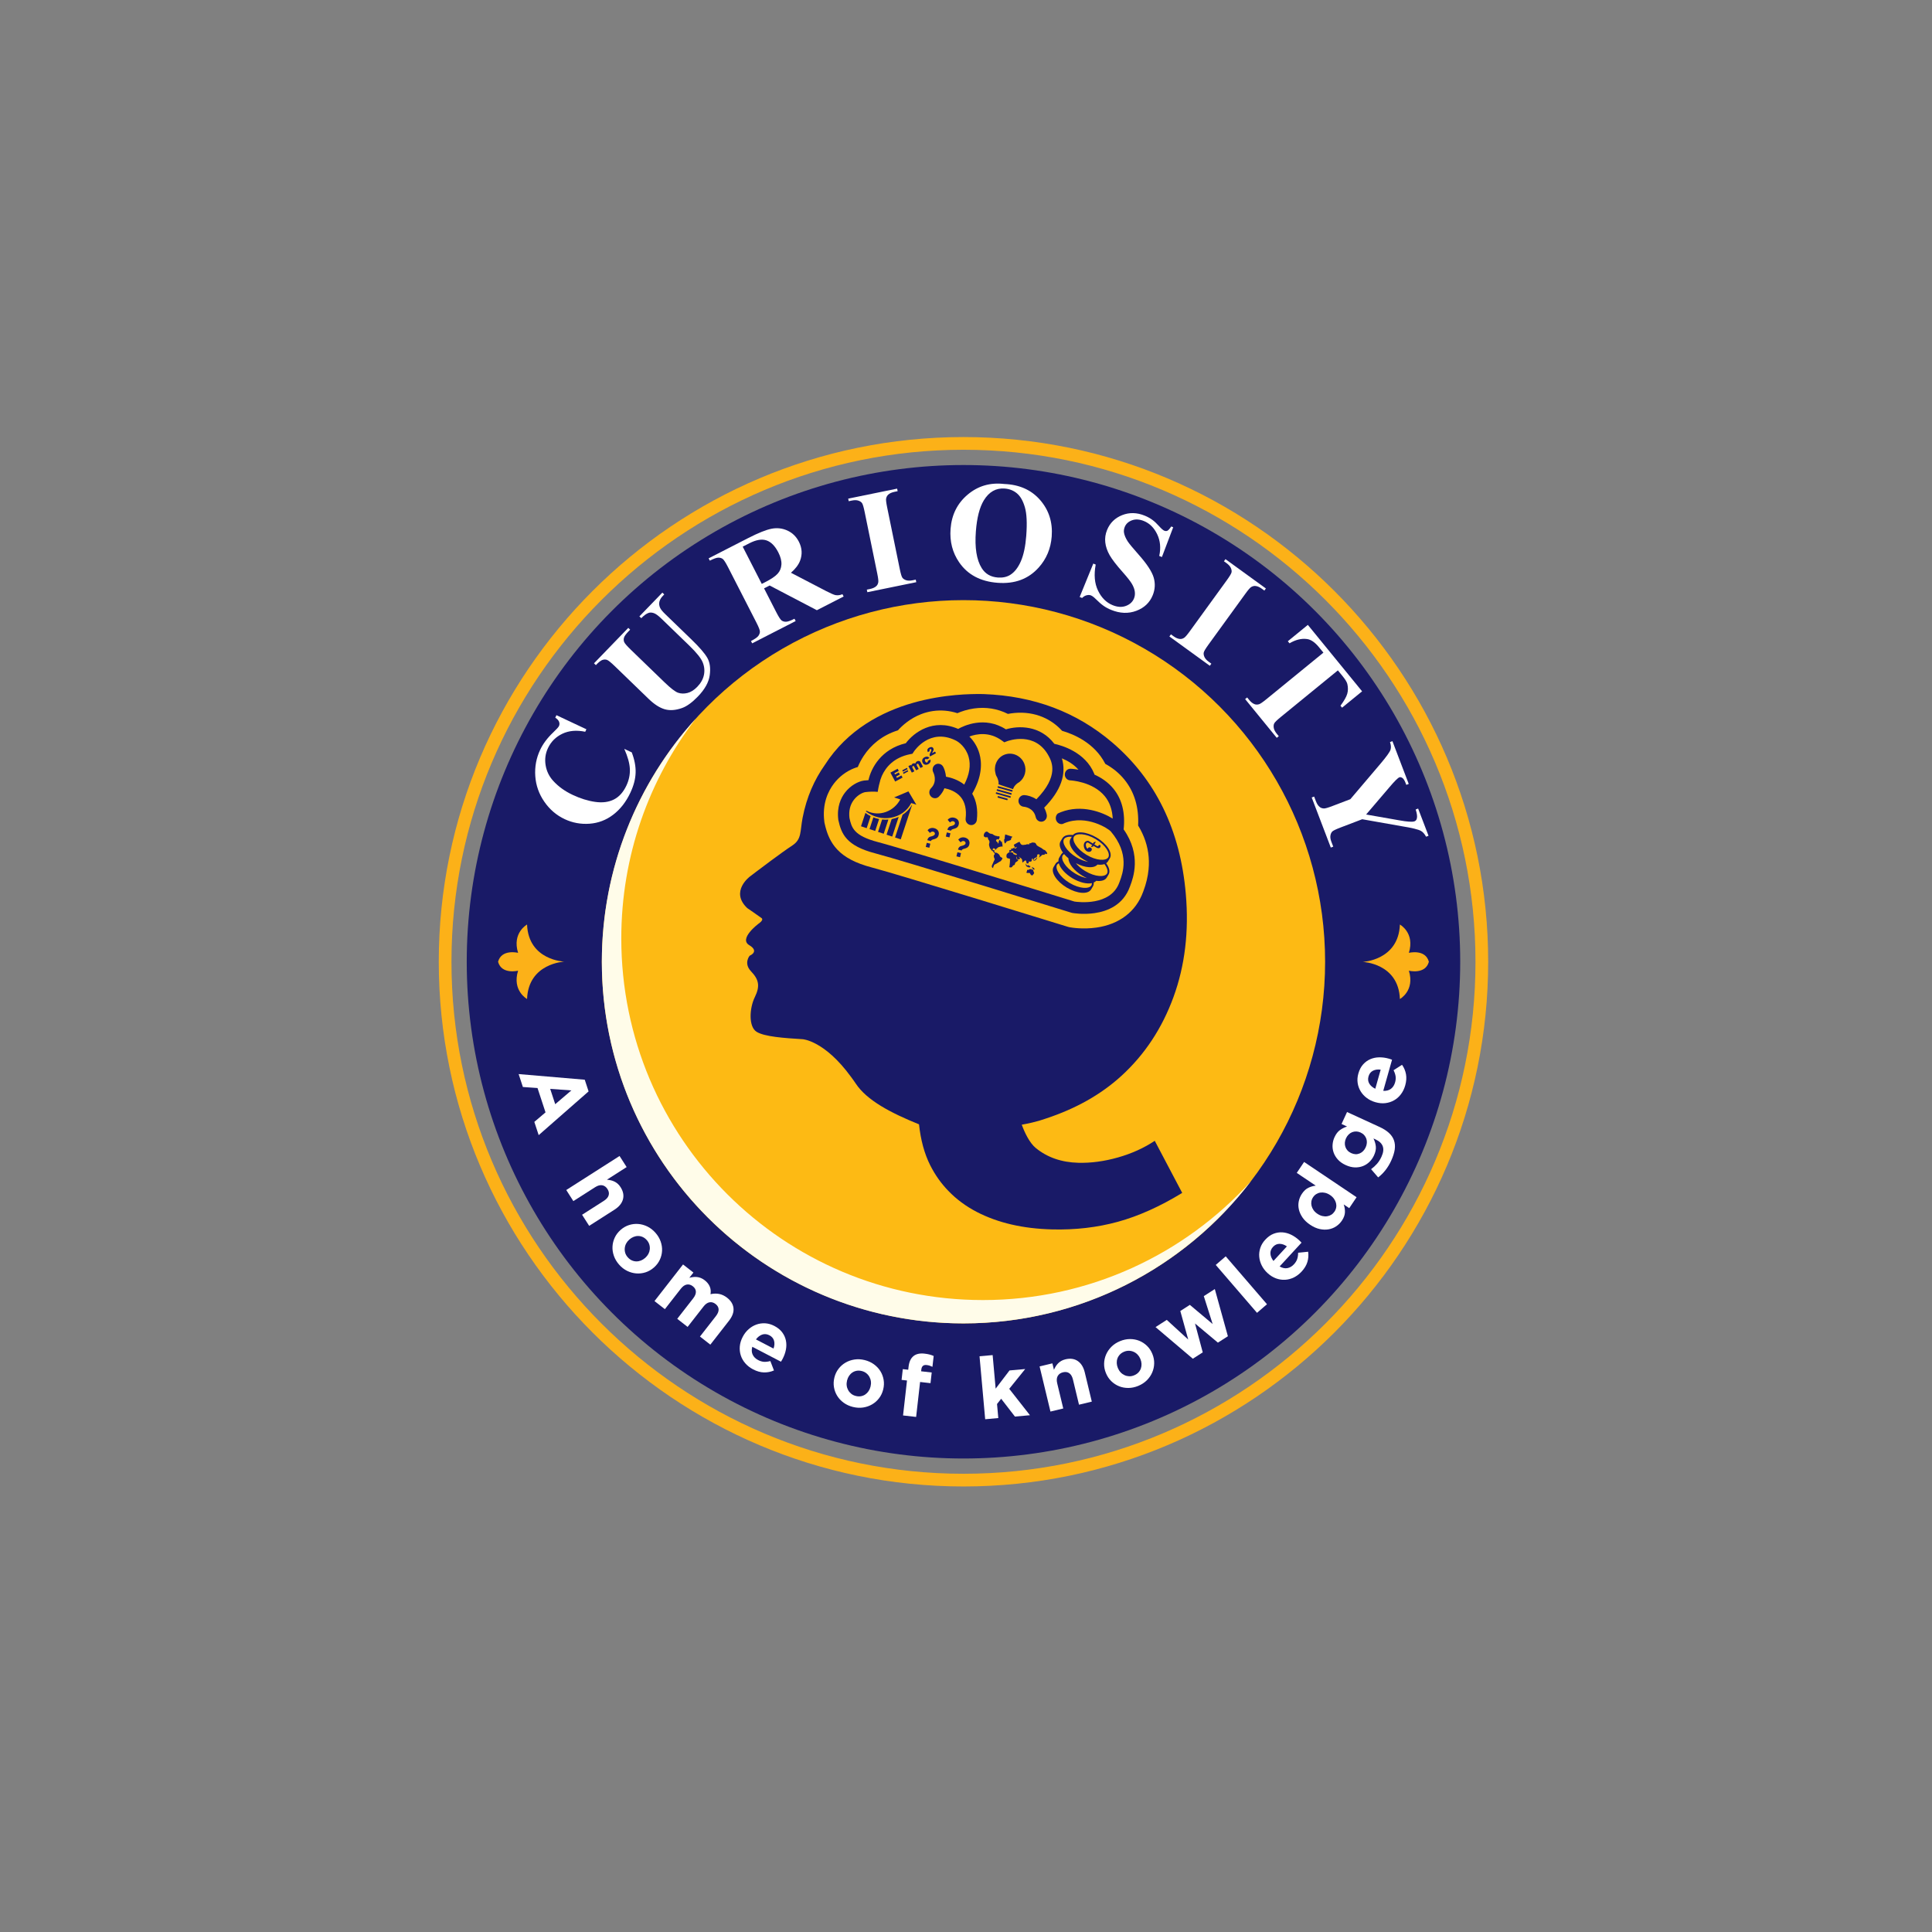 <?xml version="1.0" encoding="utf-8"?>
<!-- Generator: Adobe Illustrator 17.0.0, SVG Export Plug-In . SVG Version: 6.00 Build 0)  -->
<!DOCTYPE svg PUBLIC "-//W3C//DTD SVG 1.1//EN" "http://www.w3.org/Graphics/SVG/1.1/DTD/svg11.dtd">
<svg version="1.1" id="Layer_1" xmlns="http://www.w3.org/2000/svg" xmlns:xlink="http://www.w3.org/1999/xlink" x="0px" y="0px"
	 width="288px" height="288px" viewBox="0 0 288 288" enable-background="new 0 0 288 288" xml:space="preserve">
<rect x="0" y="0" width="288" height="288" fill="#808080" stroke="none"/>
<g>
	<path fill="#FCB118" d="M143.624,221.585c-43.129,0-78.217-35.088-78.217-78.216c0-43.129,35.088-78.217,78.217-78.217
		s78.217,35.088,78.217,78.217C221.841,186.497,186.753,221.585,143.624,221.585z M143.624,67.045
		c-42.085,0-76.324,34.239-76.324,76.323c0,42.085,34.239,76.324,76.324,76.324s76.324-34.239,76.324-76.324
		C219.948,101.284,185.709,67.045,143.624,67.045z"/>
	<circle fill="#191A67" cx="143.624" cy="143.369" r="74.048"/>
	<circle fill="#FDBA14" cx="143.624" cy="143.369" r="53.908"/>
	<path fill="#FFFCE9" d="M146.523,193.797c-29.773,0-53.908-24.135-53.908-53.908c0-12.32,4.136-23.673,11.091-32.751
		c-8.693,9.572-13.991,22.282-13.991,36.231c0,29.772,24.136,53.908,53.908,53.908c17.452,0,32.964-8.296,42.817-21.156
		C176.579,186.979,162.348,193.797,146.523,193.797z"/>
	<g>
		<path fill="#FFFFFF" d="M82.947,106.611l4.466,2.1l-0.174,0.371c-1.297-0.269-2.434-0.17-3.412,0.298
			c-0.978,0.468-1.694,1.184-2.146,2.147c-0.378,0.805-0.494,1.651-0.347,2.54c0.147,0.889,0.521,1.664,1.123,2.326
			c0.769,0.849,1.739,1.549,2.911,2.1c1.153,0.542,2.271,0.89,3.355,1.044c1.084,0.154,2.014,0.034,2.791-0.359
			c0.776-0.393,1.397-1.083,1.862-2.072c0.381-0.811,0.553-1.637,0.516-2.478c-0.038-0.841-0.315-1.84-0.831-2.995l1.112,0.523
			c0.414,1.076,0.607,2.086,0.578,3.027c-0.029,0.942-0.289,1.935-0.781,2.98c-0.646,1.375-1.496,2.466-2.549,3.274
			c-1.053,0.808-2.232,1.259-3.537,1.354c-1.305,0.094-2.54-0.133-3.706-0.681c-1.229-0.578-2.243-1.447-3.043-2.608
			c-0.8-1.161-1.247-2.431-1.342-3.809c-0.094-1.379,0.147-2.682,0.725-3.911c0.426-0.906,1.072-1.77,1.938-2.592
			c0.502-0.475,0.79-0.792,0.865-0.951c0.095-0.203,0.104-0.413,0.025-0.632c-0.079-0.219-0.269-0.426-0.572-0.622L82.947,106.611z"
			/>
		<path fill="#FFFFFF" d="M88.548,98.878l5.109-5.283l0.279,0.27l-0.255,0.264c-0.385,0.398-0.607,0.711-0.668,0.939
			c-0.06,0.229-0.048,0.445,0.037,0.649c0.085,0.204,0.42,0.588,1.003,1.152l5.012,4.846c0.916,0.886,1.589,1.403,2.02,1.551
			c0.431,0.149,0.897,0.159,1.4,0.032c0.503-0.127,0.988-0.432,1.455-0.915c0.535-0.553,0.867-1.146,0.995-1.776
			c0.128-0.631,0.067-1.255-0.183-1.872c-0.251-0.617-0.919-1.451-2.006-2.502l-4.174-4.036c-0.458-0.443-0.831-0.711-1.12-0.805
			c-0.289-0.094-0.542-0.105-0.758-0.032c-0.335,0.115-0.702,0.378-1.1,0.791l-0.279-0.27l3.423-3.54l0.279,0.27l-0.204,0.211
			c-0.277,0.287-0.451,0.582-0.52,0.885c-0.069,0.303-0.029,0.609,0.119,0.919c0.098,0.221,0.355,0.534,0.773,0.937l3.887,3.759
			c1.203,1.163,1.994,2.082,2.374,2.756s0.497,1.535,0.351,2.582c-0.146,1.047-0.732,2.101-1.759,3.163
			c-0.856,0.886-1.636,1.455-2.34,1.71c-0.959,0.348-1.822,0.414-2.588,0.199c-0.766-0.215-1.574-0.733-2.425-1.556l-5.011-4.846
			c-0.589-0.569-0.987-0.891-1.193-0.964c-0.207-0.073-0.431-0.071-0.672,0.008c-0.241,0.078-0.569,0.336-0.982,0.774L88.548,98.878
			z"/>
		<path fill="#FFFFFF" d="M113.896,87.704l1.819,3.551c0.351,0.685,0.614,1.095,0.789,1.23c0.175,0.134,0.395,0.2,0.661,0.198
			c0.266-0.003,0.689-0.152,1.268-0.449l0.177,0.346l-6.485,3.322l-0.177-0.346c0.585-0.3,0.955-0.558,1.108-0.774
			c0.153-0.216,0.227-0.433,0.221-0.65c-0.005-0.217-0.183-0.669-0.534-1.354l-4.212-8.223c-0.351-0.685-0.614-1.095-0.789-1.23
			c-0.175-0.134-0.395-0.2-0.662-0.198c-0.266,0.003-0.688,0.152-1.268,0.449l-0.177-0.346l5.887-3.015
			c1.532-0.785,2.708-1.253,3.527-1.405c0.818-0.152,1.598-0.058,2.338,0.282c0.741,0.34,1.307,0.894,1.7,1.66
			c0.479,0.935,0.538,1.879,0.178,2.834c-0.232,0.606-0.685,1.204-1.358,1.793l5.243,2.729c0.683,0.35,1.143,0.551,1.382,0.602
			c0.354,0.062,0.704,0.017,1.05-0.137l0.177,0.346l-3.99,2.044l-7.041-3.684L113.896,87.704z M110.713,81.49l2.843,5.551
			l0.533-0.273c0.866-0.443,1.473-0.855,1.822-1.234c0.349-0.379,0.54-0.839,0.574-1.379c0.034-0.54-0.12-1.144-0.461-1.81
			c-0.495-0.966-1.086-1.563-1.774-1.793c-0.688-0.23-1.533-0.087-2.536,0.426L110.713,81.49z"/>
		<path fill="#FFFFFF" d="M136.509,86.405l0.078,0.381l-7.293,1.492l-0.078-0.381l0.463-0.095c0.404-0.083,0.715-0.221,0.933-0.416
			c0.159-0.133,0.262-0.325,0.31-0.578c0.042-0.18-0.009-0.62-0.152-1.319l-1.877-9.175c-0.146-0.713-0.275-1.151-0.387-1.314
			c-0.112-0.163-0.296-0.288-0.553-0.374c-0.257-0.087-0.581-0.09-0.972-0.01l-0.463,0.095l-0.078-0.381l7.293-1.492l0.078,0.381
			l-0.463,0.095c-0.405,0.083-0.716,0.221-0.933,0.416c-0.159,0.133-0.265,0.326-0.321,0.58c-0.042,0.18,0.009,0.62,0.152,1.319
			l1.877,9.175c0.146,0.713,0.276,1.151,0.392,1.313c0.116,0.162,0.302,0.287,0.558,0.373c0.257,0.087,0.581,0.09,0.972,0.01
			L136.509,86.405z"/>
		<path fill="#FFFFFF" d="M149.695,72.147c2.268,0.088,4.055,0.888,5.362,2.398c1.306,1.51,1.879,3.319,1.719,5.427
			c-0.137,1.801-0.784,3.345-1.943,4.633c-1.534,1.709-3.574,2.466-6.122,2.272c-2.554-0.194-4.464-1.21-5.728-3.047
			c-0.999-1.452-1.427-3.116-1.284-4.994c0.161-2.108,1.011-3.81,2.553-5.107C145.793,72.431,147.607,71.904,149.695,72.147z
			 M149.769,72.826c-1.298-0.099-2.336,0.489-3.114,1.764c-0.634,1.047-1.029,2.589-1.184,4.627
			c-0.184,2.422,0.105,4.245,0.869,5.468c0.531,0.855,1.331,1.323,2.399,1.404c0.719,0.055,1.332-0.074,1.84-0.386
			c0.648-0.4,1.181-1.077,1.597-2.032c0.416-0.955,0.685-2.22,0.805-3.798c0.143-1.877,0.075-3.295-0.203-4.254
			c-0.278-0.958-0.673-1.65-1.185-2.075C151.083,73.119,150.474,72.88,149.769,72.826z"/>
		<path fill="#FFFFFF" d="M174.888,78.599l-1.684,4.438l-0.399-0.163c0.261-1.178,0.161-2.253-0.301-3.224
			c-0.463-0.971-1.121-1.63-1.977-1.979c-0.661-0.269-1.257-0.306-1.786-0.11c-0.53,0.196-0.888,0.524-1.076,0.984
			c-0.119,0.292-0.157,0.579-0.113,0.861c0.064,0.381,0.242,0.806,0.536,1.273c0.217,0.338,0.766,1.004,1.646,1.997
			c1.233,1.387,1.981,2.528,2.245,3.421c0.257,0.891,0.208,1.77-0.146,2.639c-0.449,1.102-1.265,1.875-2.448,2.319
			c-1.182,0.444-2.435,0.396-3.757-0.143c-0.415-0.169-0.79-0.371-1.125-0.606c-0.335-0.235-0.734-0.582-1.196-1.043
			c-0.258-0.257-0.488-0.426-0.689-0.508c-0.169-0.069-0.373-0.077-0.614-0.024c-0.241,0.053-0.474,0.188-0.699,0.407l-0.36-0.147
			l2.029-4.978l0.36,0.147c-0.285,1.516-0.172,2.808,0.342,3.875c0.513,1.067,1.24,1.792,2.18,2.176
			c0.726,0.296,1.385,0.334,1.977,0.114c0.592-0.22,0.996-0.592,1.21-1.117c0.127-0.311,0.167-0.646,0.121-1.005
			c-0.046-0.359-0.185-0.739-0.415-1.138c-0.23-0.4-0.687-0.985-1.371-1.755c-0.959-1.079-1.616-1.932-1.972-2.561
			c-0.356-0.629-0.57-1.257-0.643-1.884c-0.073-0.627,0.016-1.248,0.267-1.864c0.428-1.05,1.178-1.787,2.251-2.212
			c1.073-0.424,2.195-0.398,3.369,0.081c0.428,0.174,0.821,0.395,1.181,0.663c0.273,0.202,0.585,0.498,0.937,0.886
			c0.352,0.389,0.615,0.619,0.79,0.691c0.169,0.069,0.322,0.071,0.462,0.007c0.139-0.064,0.332-0.277,0.577-0.638L174.888,78.599z"
			/>
		<path fill="#FFFFFF" d="M180.574,98.934l-0.228,0.314l-6.026-4.371l0.228-0.315l0.383,0.278c0.334,0.242,0.646,0.378,0.937,0.407
			c0.205,0.028,0.417-0.026,0.636-0.161c0.161-0.091,0.451-0.425,0.87-1.003l5.499-7.581c0.427-0.589,0.663-0.98,0.708-1.173
			c0.045-0.193,0.012-0.413-0.098-0.661c-0.11-0.248-0.326-0.489-0.649-0.724l-0.382-0.277l0.228-0.315l6.025,4.371l-0.228,0.314
			l-0.382-0.277c-0.334-0.243-0.646-0.378-0.937-0.407c-0.205-0.027-0.42,0.024-0.644,0.155c-0.161,0.091-0.451,0.425-0.87,1.003
			l-5.499,7.581c-0.427,0.589-0.662,0.981-0.704,1.176s-0.008,0.416,0.102,0.664c0.11,0.248,0.326,0.489,0.649,0.724L180.574,98.934
			z"/>
		<path fill="#FFFFFF" d="M203.046,103.056l-2.985,2.437l-0.239-0.293c0.547-0.736,0.884-1.332,1.013-1.789
			c0.128-0.457,0.131-0.943,0.009-1.458c-0.071-0.286-0.316-0.686-0.737-1.201l-0.671-0.821l-8.507,6.946
			c-0.564,0.461-0.891,0.779-0.981,0.957c-0.09,0.177-0.114,0.4-0.071,0.668c0.042,0.268,0.192,0.559,0.449,0.874l0.299,0.366
			l-0.301,0.246l-4.714-5.774l0.301-0.246l0.299,0.366c0.261,0.32,0.528,0.531,0.801,0.633c0.191,0.079,0.412,0.084,0.663,0.015
			c0.179-0.047,0.545-0.296,1.098-0.747l8.507-6.946l-0.651-0.797c-0.606-0.743-1.204-1.154-1.793-1.233
			c-0.824-0.113-1.694,0.1-2.609,0.639l-0.252-0.309l2.985-2.437L203.046,103.056z"/>
		<path fill="#FFFFFF" d="M212.949,124.588l-0.363,0.138c-0.226-0.416-0.482-0.704-0.768-0.865
			c-0.399-0.222-1.345-0.453-2.838-0.693l-5.917-1.046l-3.218,1.228c-0.686,0.262-1.1,0.461-1.239,0.596
			c-0.139,0.136-0.232,0.334-0.279,0.595c-0.046,0.261-0.002,0.568,0.133,0.921l0.285,0.746l-0.363,0.138l-2.848-7.465l0.363-0.138
			l0.266,0.697c0.15,0.392,0.337,0.677,0.561,0.853c0.156,0.135,0.364,0.209,0.624,0.223c0.184,0.012,0.61-0.109,1.277-0.364
			l2.668-1.018l4.505-5.303c0.888-1.051,1.383-1.741,1.485-2.072c0.102-0.331,0.075-0.71-0.08-1.138l0.363-0.138l2.432,6.376
			l-0.363,0.138l-0.108-0.285c-0.147-0.386-0.306-0.635-0.476-0.746c-0.17-0.111-0.317-0.143-0.441-0.096
			c-0.236,0.09-0.728,0.577-1.476,1.462l-3.488,4.084l4.925,0.863c1.208,0.221,1.972,0.27,2.293,0.148
			c0.177-0.067,0.291-0.209,0.344-0.423c0.079-0.285,0.021-0.731-0.173-1.338l0.363-0.138L212.949,124.588z"/>
	</g>
	<g>
		<path fill="#FFFFFF" d="M87.168,160.952l0.572,1.742l-7.44,6.519l-0.649-1.975l1.668-1.417l-1.192-3.631l-2.183-0.153
			l-0.632-1.926L87.168,160.952z M82.766,164.599l2.41-2.055l-3.159-0.227L82.766,164.599z"/>
		<path fill="#FFFFFF" d="M92.356,172.321l1.057,1.653l-2.944,1.881c0.184,0.015,0.369,0.042,0.554,0.082
			c0.185,0.04,0.365,0.101,0.541,0.183c0.176,0.082,0.342,0.19,0.5,0.324c0.158,0.134,0.304,0.306,0.438,0.516
			c0.403,0.631,0.522,1.241,0.358,1.832c-0.165,0.59-0.584,1.101-1.258,1.532l-3.775,2.412l-1.057-1.654l3.245-2.073
			c0.391-0.25,0.63-0.525,0.717-0.826c0.088-0.301,0.03-0.612-0.174-0.931c-0.204-0.319-0.465-0.508-0.781-0.565
			c-0.317-0.058-0.671,0.038-1.062,0.288l-3.245,2.074l-1.057-1.654L92.356,172.321z"/>
		<path fill="#FFFFFF" d="M92.286,188.512c-0.353-0.401-0.61-0.833-0.773-1.298c-0.163-0.465-0.232-0.928-0.209-1.39
			c0.023-0.462,0.135-0.908,0.336-1.337c0.201-0.429,0.489-0.809,0.864-1.139l0.02-0.017c0.375-0.33,0.787-0.567,1.239-0.713
			c0.451-0.145,0.911-0.2,1.378-0.164c0.467,0.036,0.922,0.163,1.366,0.38c0.443,0.217,0.844,0.53,1.203,0.936
			c0.353,0.4,0.61,0.833,0.773,1.298c0.162,0.465,0.232,0.928,0.209,1.39c-0.023,0.462-0.135,0.908-0.336,1.337
			c-0.201,0.429-0.489,0.809-0.864,1.139l-0.02,0.017c-0.375,0.33-0.788,0.567-1.239,0.712c-0.451,0.145-0.911,0.2-1.378,0.164
			c-0.467-0.036-0.923-0.162-1.366-0.38C93.045,189.231,92.644,188.92,92.286,188.512z M93.572,187.414
			c0.188,0.213,0.391,0.369,0.611,0.468c0.219,0.1,0.445,0.15,0.676,0.153s0.46-0.041,0.685-0.13c0.225-0.09,0.434-0.22,0.629-0.39
			l0.019-0.017c0.194-0.171,0.348-0.364,0.463-0.579c0.114-0.215,0.183-0.443,0.208-0.682c0.024-0.239,0.002-0.477-0.069-0.713
			c-0.071-0.237-0.194-0.455-0.37-0.655c-0.188-0.213-0.392-0.37-0.611-0.469c-0.219-0.099-0.445-0.15-0.676-0.152
			c-0.232-0.003-0.46,0.041-0.685,0.13s-0.434,0.22-0.629,0.39l-0.019,0.017c-0.194,0.171-0.348,0.364-0.463,0.579
			c-0.114,0.215-0.183,0.443-0.208,0.682c-0.025,0.24-0.003,0.476,0.065,0.709C93.266,186.987,93.39,187.207,93.572,187.414z"/>
		<path fill="#FFFFFF" d="M101.819,188.49l1.547,1.207l-0.608,0.78c0.178-0.047,0.362-0.083,0.55-0.107
			c0.188-0.024,0.378-0.027,0.571-0.008c0.193,0.018,0.388,0.066,0.585,0.143c0.197,0.076,0.394,0.192,0.59,0.345
			c0.36,0.281,0.612,0.598,0.756,0.952c0.144,0.354,0.178,0.727,0.102,1.119c0.461-0.102,0.895-0.113,1.302-0.032
			c0.406,0.081,0.796,0.267,1.17,0.558c0.577,0.45,0.896,0.972,0.957,1.565c0.061,0.594-0.165,1.219-0.679,1.878l-2.772,3.553
			l-1.547-1.207l2.369-3.036c0.285-0.366,0.422-0.702,0.412-1.01c-0.011-0.308-0.162-0.576-0.454-0.803
			c-0.292-0.228-0.594-0.313-0.905-0.257c-0.312,0.056-0.61,0.268-0.895,0.633l-2.369,3.036l-1.547-1.207l2.369-3.036
			c0.285-0.365,0.423-0.702,0.412-1.01c-0.011-0.308-0.162-0.576-0.454-0.804s-0.593-0.313-0.905-0.257
			c-0.311,0.056-0.61,0.268-0.895,0.633l-2.369,3.036l-1.547-1.207L101.819,188.49z"/>
		<path fill="#FFFFFF" d="M112.265,204.13c-0.458-0.238-0.844-0.536-1.157-0.894c-0.314-0.357-0.54-0.752-0.679-1.183
			c-0.139-0.432-0.189-0.882-0.148-1.351c0.041-0.469,0.184-0.94,0.431-1.413l0.012-0.023c0.227-0.435,0.516-0.809,0.868-1.12
			c0.352-0.312,0.736-0.543,1.155-0.694c0.418-0.151,0.856-0.214,1.314-0.189c0.457,0.025,0.911,0.155,1.362,0.389
			c0.511,0.266,0.906,0.589,1.185,0.967c0.279,0.378,0.462,0.787,0.549,1.225c0.087,0.438,0.085,0.889-0.005,1.351
			s-0.249,0.911-0.476,1.346c-0.036,0.069-0.076,0.141-0.119,0.215c-0.044,0.074-0.091,0.151-0.142,0.231l-4.271-2.225
			c-0.123,0.44-0.105,0.831,0.053,1.17c0.158,0.34,0.432,0.611,0.821,0.813c0.29,0.151,0.575,0.237,0.856,0.257
			c0.281,0.02,0.601-0.017,0.961-0.111l0.537,1.401c-0.477,0.208-0.974,0.305-1.492,0.293
			C113.36,204.572,112.823,204.421,112.265,204.13z M115.308,201.028c0.15-0.417,0.176-0.804,0.08-1.159
			c-0.096-0.356-0.327-0.629-0.694-0.82c-0.367-0.191-0.724-0.227-1.072-0.107c-0.349,0.119-0.66,0.36-0.936,0.721L115.308,201.028z
			"/>
		<path fill="#FFFFFF" d="M127.142,209.731c-0.518-0.128-0.976-0.337-1.375-0.626c-0.398-0.289-0.72-0.63-0.964-1.023
			c-0.244-0.393-0.406-0.823-0.485-1.29c-0.08-0.468-0.059-0.943,0.06-1.428l0.006-0.025c0.12-0.484,0.324-0.915,0.612-1.292
			c0.288-0.376,0.635-0.683,1.039-0.92c0.404-0.237,0.851-0.392,1.339-0.467c0.488-0.074,0.996-0.047,1.522,0.084
			c0.518,0.128,0.976,0.337,1.375,0.626c0.398,0.289,0.719,0.63,0.964,1.023c0.244,0.393,0.406,0.823,0.485,1.29
			c0.079,0.468,0.059,0.944-0.06,1.428l-0.006,0.025c-0.12,0.485-0.324,0.915-0.612,1.292c-0.288,0.377-0.635,0.683-1.039,0.92
			c-0.405,0.237-0.851,0.393-1.339,0.467C128.176,209.889,127.669,209.861,127.142,209.731z M127.573,208.095
			c0.276,0.068,0.532,0.081,0.769,0.037c0.237-0.043,0.451-0.13,0.643-0.26c0.192-0.13,0.355-0.296,0.489-0.497
			c0.134-0.202,0.232-0.428,0.294-0.679l0.006-0.025c0.062-0.251,0.079-0.497,0.05-0.739c-0.029-0.242-0.102-0.468-0.218-0.679
			c-0.116-0.211-0.271-0.393-0.463-0.547c-0.192-0.154-0.418-0.263-0.677-0.327c-0.276-0.068-0.532-0.08-0.769-0.037
			c-0.237,0.043-0.451,0.13-0.643,0.26c-0.192,0.13-0.355,0.296-0.489,0.497s-0.232,0.428-0.294,0.679l-0.006,0.025
			c-0.062,0.251-0.079,0.497-0.05,0.739c0.029,0.242,0.102,0.468,0.218,0.679c0.116,0.211,0.269,0.392,0.457,0.545
			C127.078,207.92,127.306,208.029,127.573,208.095z"/>
		<path fill="#FFFFFF" d="M135.205,205.789l-0.808-0.092l0.182-1.603l0.808,0.091l0.05-0.436c0.084-0.744,0.331-1.279,0.741-1.605
			c0.4-0.319,0.946-0.439,1.639-0.36c0.308,0.035,0.569,0.082,0.783,0.141c0.214,0.059,0.408,0.129,0.581,0.209l-0.183,1.616
			c-0.14-0.068-0.276-0.124-0.409-0.17c-0.133-0.045-0.286-0.078-0.457-0.097c-0.471-0.054-0.734,0.168-0.79,0.664l-0.031,0.269
			l1.578,0.179l-0.18,1.591l-1.552-0.176l-0.59,5.209l-1.95-0.221L135.205,205.789z"/>
		<path fill="#FFFFFF" d="M146.017,202.176l1.955-0.175l0.448,5.002l2.065-2.713l2.34-0.21l-2.38,2.949l3.088,3.936l-2.237,0.201
			l-2.053-2.655l-0.617,0.781l0.188,2.096l-1.955,0.175L146.017,202.176z"/>
		<path fill="#FFFFFF" d="M154.97,203.691l1.908-0.46l0.231,0.962c0.074-0.169,0.161-0.335,0.259-0.497
			c0.099-0.162,0.215-0.313,0.35-0.452c0.135-0.139,0.291-0.262,0.469-0.367c0.178-0.105,0.389-0.187,0.632-0.245
			c0.728-0.175,1.344-0.089,1.848,0.259c0.504,0.348,0.85,0.911,1.038,1.689l1.048,4.356l-1.908,0.459l-0.901-3.744
			c-0.109-0.451-0.291-0.767-0.547-0.948c-0.256-0.181-0.568-0.228-0.936-0.139c-0.368,0.089-0.631,0.274-0.79,0.554
			c-0.158,0.281-0.183,0.647-0.074,1.097l0.901,3.744l-1.908,0.459L154.97,203.691z"/>
		<path fill="#FFFFFF" d="M169.682,206.59c-0.494,0.204-0.986,0.307-1.478,0.31c-0.492,0.003-0.953-0.081-1.382-0.253
			c-0.43-0.172-0.815-0.423-1.156-0.752c-0.341-0.329-0.606-0.725-0.797-1.186l-0.01-0.024c-0.191-0.461-0.281-0.929-0.272-1.403
			c0.009-0.474,0.107-0.926,0.292-1.357c0.186-0.43,0.453-0.82,0.802-1.169c0.35-0.349,0.775-0.627,1.276-0.834
			c0.494-0.203,0.986-0.307,1.478-0.31s0.953,0.082,1.383,0.253c0.429,0.172,0.815,0.423,1.155,0.752
			c0.341,0.33,0.607,0.725,0.797,1.187l0.01,0.024c0.191,0.462,0.281,0.929,0.272,1.403c-0.009,0.474-0.107,0.926-0.292,1.357
			c-0.185,0.431-0.453,0.821-0.802,1.17C170.608,206.105,170.183,206.383,169.682,206.59z M169.061,205.017
			c0.262-0.108,0.476-0.25,0.641-0.425c0.165-0.175,0.286-0.372,0.364-0.59c0.077-0.218,0.11-0.449,0.099-0.691
			c-0.011-0.242-0.066-0.482-0.165-0.721l-0.01-0.024c-0.099-0.239-0.231-0.447-0.398-0.625c-0.166-0.178-0.359-0.317-0.578-0.418
			c-0.218-0.1-0.451-0.156-0.697-0.166c-0.247-0.01-0.493,0.036-0.739,0.138c-0.263,0.108-0.477,0.251-0.642,0.426
			c-0.165,0.175-0.286,0.372-0.364,0.59c-0.077,0.218-0.11,0.449-0.099,0.69c0.011,0.242,0.067,0.482,0.165,0.721l0.01,0.024
			c0.099,0.239,0.231,0.447,0.398,0.625c0.166,0.178,0.359,0.317,0.578,0.418c0.218,0.101,0.449,0.157,0.691,0.169
			C168.557,205.169,168.806,205.122,169.061,205.017z"/>
		<path fill="#FFFFFF" d="M172.255,197.827l1.673-1.074l3.201,2.932l-1.182-4.257l1.423-0.914l3.396,2.853l-1.317-4.156l1.641-1.053
			l1.95,7.032l-1.489,0.955l-3.413-2.857l1.153,4.307l-1.478,0.948L172.255,197.827z"/>
		<path fill="#FFFFFF" d="M181.23,188.561l1.486-1.281l6.152,7.14l-1.487,1.281L181.23,188.561z"/>
		<path fill="#FFFFFF" d="M194.034,189.546c-0.35,0.38-0.739,0.674-1.165,0.883c-0.427,0.209-0.867,0.325-1.32,0.346
			c-0.453,0.022-0.9-0.048-1.343-0.21c-0.442-0.162-0.859-0.423-1.252-0.785l-0.019-0.017c-0.361-0.333-0.646-0.709-0.855-1.131
			c-0.209-0.421-0.332-0.853-0.368-1.296c-0.037-0.443,0.017-0.882,0.161-1.317c0.144-0.435,0.388-0.84,0.732-1.213
			c0.391-0.424,0.805-0.721,1.243-0.891c0.438-0.17,0.88-0.24,1.326-0.209c0.446,0.031,0.88,0.15,1.303,0.358
			c0.423,0.208,0.814,0.479,1.175,0.811c0.057,0.052,0.116,0.11,0.176,0.171c0.06,0.062,0.122,0.128,0.186,0.198l-3.264,3.541
			c0.393,0.234,0.774,0.319,1.143,0.255c0.369-0.064,0.702-0.257,1-0.58c0.222-0.24,0.379-0.494,0.471-0.759
			c0.093-0.265,0.141-0.584,0.144-0.956l1.492-0.152c0.076,0.515,0.04,1.02-0.107,1.517
			C194.747,188.604,194.46,189.084,194.034,189.546z M191.835,185.797c-0.364-0.253-0.73-0.38-1.098-0.38
			c-0.369,0-0.693,0.151-0.973,0.455c-0.28,0.304-0.408,0.64-0.384,1.007c0.024,0.367,0.175,0.731,0.451,1.092L191.835,185.797z"/>
		<path fill="#FFFFFF" d="M200.034,181.957c-0.226,0.336-0.508,0.618-0.848,0.846c-0.34,0.228-0.718,0.378-1.135,0.451
			c-0.417,0.073-0.858,0.059-1.325-0.042c-0.466-0.101-0.939-0.312-1.418-0.633l-0.021-0.014c-0.479-0.322-0.853-0.679-1.123-1.073
			s-0.451-0.796-0.544-1.205c-0.093-0.409-0.098-0.815-0.015-1.216c0.082-0.401,0.239-0.773,0.469-1.116
			c0.293-0.436,0.62-0.737,0.981-0.904c0.361-0.167,0.721-0.27,1.079-0.31l-2.829-1.901l1.094-1.629l7.824,5.256l-1.094,1.629
			l-0.825-0.554c0.137,0.383,0.198,0.774,0.184,1.173C200.473,181.114,200.322,181.529,200.034,181.957z M198.932,180.61
			c0.13-0.193,0.213-0.398,0.251-0.617c0.038-0.218,0.029-0.437-0.026-0.655c-0.055-0.219-0.156-0.432-0.302-0.639
			c-0.146-0.207-0.337-0.389-0.573-0.548l-0.021-0.014c-0.236-0.158-0.477-0.266-0.724-0.323c-0.247-0.057-0.482-0.07-0.705-0.038
			c-0.223,0.031-0.429,0.106-0.617,0.223c-0.188,0.118-0.347,0.273-0.476,0.466c-0.13,0.193-0.214,0.398-0.251,0.617
			c-0.038,0.218-0.03,0.438,0.023,0.661c0.053,0.222,0.151,0.435,0.293,0.64c0.143,0.205,0.336,0.389,0.578,0.552l0.021,0.014
			c0.236,0.158,0.477,0.266,0.724,0.323c0.247,0.057,0.483,0.068,0.709,0.033c0.226-0.035,0.432-0.111,0.62-0.229
			C198.643,180.959,198.802,180.803,198.932,180.61z"/>
		<path fill="#FFFFFF" d="M207.376,173.035c-0.237,0.516-0.52,0.983-0.849,1.4c-0.329,0.417-0.691,0.776-1.085,1.078l-1.057-1.224
			c0.331-0.246,0.623-0.511,0.878-0.797c0.254-0.286,0.479-0.64,0.673-1.062c0.28-0.61,0.343-1.128,0.189-1.554
			c-0.155-0.426-0.513-0.769-1.077-1.027l-0.305-0.14c0.199,0.413,0.316,0.818,0.352,1.213c0.036,0.396-0.056,0.832-0.275,1.309
			c-0.169,0.368-0.395,0.69-0.679,0.967c-0.284,0.277-0.61,0.487-0.979,0.63c-0.369,0.143-0.77,0.207-1.204,0.193
			c-0.434-0.014-0.886-0.13-1.355-0.345l-0.023-0.011c-0.469-0.216-0.85-0.485-1.142-0.809c-0.292-0.323-0.503-0.671-0.635-1.045
			c-0.131-0.373-0.185-0.757-0.159-1.153c0.025-0.395,0.121-0.773,0.286-1.133c0.223-0.485,0.496-0.842,0.82-1.072
			c0.324-0.23,0.674-0.406,1.052-0.526l-0.821-0.378l0.82-1.783l4.869,2.237c1.119,0.514,1.821,1.159,2.109,1.935
			c0.161,0.434,0.204,0.906,0.131,1.417C207.833,171.865,207.656,172.425,207.376,173.035z M203.578,171.034
			c0.101-0.219,0.159-0.438,0.175-0.658c0.016-0.22-0.009-0.428-0.075-0.624c-0.066-0.196-0.171-0.375-0.315-0.536
			s-0.322-0.29-0.533-0.387l-0.023-0.011c-0.211-0.097-0.425-0.147-0.64-0.152c-0.216-0.004-0.42,0.032-0.612,0.11
			c-0.192,0.078-0.366,0.194-0.523,0.35c-0.157,0.155-0.285,0.343-0.386,0.561c-0.101,0.219-0.158,0.437-0.172,0.653
			c-0.014,0.216,0.012,0.422,0.078,0.618c0.066,0.196,0.171,0.375,0.315,0.536c0.144,0.161,0.322,0.29,0.533,0.387l0.024,0.011
			c0.438,0.201,0.856,0.218,1.255,0.051C203.077,171.775,203.376,171.472,203.578,171.034z"/>
		<path fill="#FFFFFF" d="M209.473,161.802c-0.141,0.497-0.354,0.936-0.64,1.315c-0.286,0.38-0.626,0.682-1.021,0.905
			c-0.394,0.224-0.825,0.364-1.293,0.42c-0.467,0.056-0.958,0.011-1.471-0.134l-0.025-0.007c-0.472-0.133-0.897-0.34-1.273-0.621
			c-0.377-0.281-0.682-0.61-0.914-0.99c-0.233-0.379-0.384-0.795-0.452-1.248c-0.069-0.453-0.034-0.924,0.104-1.413
			c0.157-0.555,0.392-1.007,0.705-1.357c0.313-0.35,0.676-0.612,1.087-0.786c0.412-0.175,0.853-0.264,1.324-0.27
			c0.471-0.006,0.942,0.059,1.415,0.192c0.075,0.021,0.153,0.045,0.234,0.073c0.082,0.028,0.167,0.058,0.256,0.092l-1.309,4.634
			c0.456,0.031,0.835-0.066,1.135-0.29c0.3-0.224,0.51-0.547,0.629-0.97c0.089-0.315,0.115-0.612,0.077-0.89
			c-0.037-0.279-0.139-0.585-0.304-0.918l1.262-0.811c0.301,0.425,0.497,0.892,0.59,1.401
			C209.682,160.64,209.644,161.198,209.473,161.802z M205.816,159.454c-0.439-0.061-0.823-0.009-1.151,0.158
			c-0.329,0.166-0.55,0.448-0.662,0.846c-0.113,0.398-0.075,0.755,0.113,1.072c0.188,0.317,0.487,0.573,0.896,0.77L205.816,159.454z
			"/>
	</g>
	<path fill="#191A67" d="M146.649,103.465l0,0.002c-0.161-0.006-0.327-0.004-0.489-0.008
		C146.467,103.459,146.649,103.465,146.649,103.465z"/>
	<path fill="#191A67" d="M148.461,113.811c0.213-0.57,0.638-1.051,1.236-1.297c1.164-0.479,2.503,0.108,2.99,1.311
		c0.403,0.994,0.091,2.089-0.683,2.713l0.012,0.004c-0.023,0.012-0.04,0.025-0.062,0.038c-0.083,0.063-0.173,0.117-0.266,0.169
		c-0.575,0.423-0.672,0.89-0.672,0.89l-2.177-0.721c0.081-0.278-0.056-0.702-0.197-1.032c-0.001-0.002-0.002-0.005-0.002-0.005
		c-0.062-0.105-0.122-0.208-0.168-0.322c-0.011-0.027-0.015-0.054-0.024-0.082c0,0-0.001-0.002-0.001-0.003
		c-0.021-0.039-0.036-0.067-0.036-0.067l0.018,0.006c-0.025-0.074-0.035-0.149-0.052-0.223c-0.022-0.095-0.044-0.189-0.054-0.284
		c-0.011-0.096-0.014-0.192-0.013-0.288c0.001-0.102,0.012-0.201,0.026-0.301c0.011-0.083,0.02-0.166,0.04-0.247
		C148.398,113.981,148.429,113.896,148.461,113.811z"/>
	<path fill="#191A67" d="M148.713,117.292c0.016-0.063,0.071-0.103,0.124-0.088l2.042,0.572c0.052,0.015,0.082,0.078,0.066,0.142
		c-0.016,0.063-0.071,0.103-0.123,0.088l-2.042-0.572C148.726,117.419,148.697,117.355,148.713,117.292z"/>
	<path fill="#191A67" d="M148.577,117.746c0.016-0.064,0.071-0.103,0.124-0.088l2.042,0.572c0.052,0.015,0.082,0.078,0.066,0.142
		c-0.016,0.063-0.071,0.103-0.123,0.088l-2.042-0.572C148.591,117.873,148.562,117.81,148.577,117.746z"/>
	<path fill="#191A67" d="M148.566,118.112l2.042,0.572c0.052,0.015,0.082,0.078,0.066,0.142c-0.016,0.063-0.071,0.103-0.123,0.088
		l-2.042-0.572c-0.052-0.015-0.082-0.078-0.066-0.142C148.458,118.137,148.513,118.097,148.566,118.112z"/>
	<path fill="#191A67" d="M148.805,118.671l1.367,0.383c0.035,0.01,0.051,0.069,0.035,0.133c-0.016,0.064-0.057,0.107-0.092,0.097
		l-1.367-0.383c-0.035-0.01-0.051-0.069-0.035-0.133C148.729,118.705,148.77,118.661,148.805,118.671z"/>
	<g>
		<g>
			<polygon fill="#191A67" points="133.81,114.596 133.98,114.916 133.323,115.267 133.419,115.448 133.976,115.15 134.142,115.46 
				133.585,115.757 133.693,115.959 134.375,115.594 134.546,115.913 133.443,116.502 132.732,115.172 			"/>
			
				<rect x="134.46" y="114.721" transform="matrix(-0.882 0.471 -0.471 -0.882 307.924 152.507)" fill="#191A67" width="0.791" height="0.22"/>
			
				<rect x="134.926" y="114.761" transform="matrix(-0.472 -0.882 0.882 -0.472 97.161 288.534)" fill="#191A67" width="0.207" height="0.791"/>
			<path fill="#191A67" d="M135.768,114.023l0.064,0.12c0.017-0.071,0.045-0.132,0.082-0.186c0.036-0.053,0.084-0.096,0.144-0.128
				c0.087-0.047,0.18-0.062,0.279-0.046c0.04,0.013,0.079,0.025,0.117,0.036c0.005-0.008,0.009-0.02,0.012-0.037
				c0.002-0.017,0.004-0.03,0.007-0.041c0.015-0.051,0.044-0.098,0.085-0.142c0.041-0.044,0.088-0.079,0.138-0.107l0.014-0.007
				c0.069-0.037,0.143-0.055,0.221-0.053c0.077,0.002,0.148,0.026,0.213,0.073c0.002,0.002,0.011,0.01,0.027,0.025
				c0.015,0.015,0.023,0.023,0.023,0.023l0.393,0.734l-0.374,0.2l-0.312-0.583c-0.017-0.032-0.045-0.049-0.084-0.052
				c-0.039-0.003-0.075,0.005-0.108,0.022c-0.039,0.021-0.062,0.055-0.067,0.103c-0.005,0.048,0.003,0.093,0.026,0.134l0.277,0.519
				l-0.378,0.202l-0.305-0.571c-0.018-0.034-0.046-0.056-0.082-0.066c-0.036-0.01-0.072-0.005-0.107,0.014
				c-0.034,0.018-0.058,0.049-0.073,0.092c-0.014,0.043-0.012,0.082,0.006,0.116l0.297,0.555l-0.378,0.202l-0.515-0.962
				L135.768,114.023z"/>
			<path fill="#191A67" d="M137.491,113.238c0.051-0.149,0.158-0.267,0.32-0.353c0.14-0.075,0.273-0.106,0.4-0.094
				c0.142,0.014,0.256,0.083,0.341,0.209l-0.386,0.206c-0.025-0.037-0.056-0.061-0.095-0.07c-0.038-0.01-0.078-0.004-0.117,0.017
				c-0.057,0.03-0.085,0.083-0.084,0.158c0.001,0.062,0.017,0.123,0.05,0.184c0.039,0.073,0.081,0.123,0.127,0.15
				c0.056,0.035,0.118,0.035,0.185-0.001c0.038-0.02,0.063-0.051,0.073-0.091c0.011-0.04,0.008-0.081-0.008-0.122l0.386-0.206
				c0.055,0.13,0.051,0.261-0.013,0.393c-0.059,0.121-0.153,0.217-0.282,0.286c-0.165,0.088-0.322,0.118-0.47,0.09
				c-0.162-0.031-0.286-0.127-0.373-0.29C137.458,113.542,137.441,113.387,137.491,113.238z"/>
			<path fill="#191A67" d="M138.611,112.347c0.009-0.028,0.066-0.142,0.169-0.344c0.063-0.122,0.077-0.217,0.041-0.284
				c-0.017-0.032-0.043-0.05-0.079-0.054c-0.035-0.004-0.069,0.002-0.101,0.019c-0.054,0.029-0.083,0.071-0.086,0.125
				c-0.002,0.045,0.012,0.096,0.043,0.154l-0.279,0.149c-0.077-0.143-0.097-0.271-0.062-0.384c0.035-0.113,0.123-0.207,0.265-0.283
				c0.119-0.064,0.23-0.092,0.332-0.084c0.122,0.009,0.212,0.07,0.273,0.184c0.062,0.116,0.058,0.243-0.013,0.382
				c-0.062,0.118-0.124,0.236-0.187,0.352l0.46-0.246l0.137,0.256l-0.883,0.472C138.573,112.632,138.563,112.494,138.611,112.347z"
				/>
		</g>
	</g>
	<path fill="#191A67" d="M131.427,115.737c-0.05,0.117-0.08,0.216-0.119,0.323C131.352,115.931,131.394,115.818,131.427,115.737z"/>
	<path fill="#191A67" d="M125.947,118.171c-0.582,0.77-1.225,2.092-0.983,4.023l0.005,0.041l0.009,0.04
		c0.449,2.034,1.172,3.81,5.494,4.932c3.834,0.996,29.016,8.781,29.27,8.859l0.096,0.023c0.127,0.023,1.592,0.277,3.309,0.032
		c1.979-0.282,4.293-1.225,5.284-3.942l0.054-0.145c0.437-1.172,1.705-4.573-0.984-8.4c0.26-2.456-0.244-4.495-1.518-6.056
		c-0.819-1.003-1.843-1.665-2.831-2.108c-0.011-0.046-0.023-0.093-0.041-0.138c-1.305-3.205-4.821-4.209-5.943-4.453
		c-2.108-2.788-5.362-2.719-7.216-2.155c-3.189-2.044-6.339-0.509-7.12-0.065c-3.715-1.62-6.601,0.522-7.808,2.134
		c-3.653,0.868-5.159,3.675-5.564,5.506c-0.209,0.014-0.416,0.026-0.634,0.052c-0.017,0.002-0.033,0.004-0.05,0.007
		C127.954,116.475,126.777,117.074,125.947,118.171z M126.628,121.938c-0.125-1.056,0.093-1.963,0.647-2.695
		c0.58-0.767,1.383-1.132,1.751-1.167c0.67-0.081,1.271-0.089,1.812-0.034c0.115-0.731,0.254-1.295,0.377-1.7
		c-0.004,0-0.007-0.002-0.011-0.002c0.026-0.084,0.069-0.187,0.103-0.28c0.045-0.129,0.086-0.242,0.119-0.323
		c0.019-0.045,0.037-0.089,0.058-0.135c0.001-0.002,0.002-0.004,0.002-0.004c0.541-1.175,1.705-2.679,4.19-3.172l0.343-0.068
		l0.194-0.299c0.095-0.146,2.37-3.551,6.2-1.704c0.545,0.251,1.575,1.054,1.975,2.467c0.353,1.244,0.129,2.632-0.651,4.133
		c-0.937-0.732-2.001-1.045-2.72-1.177c-0.055-0.608-0.234-1.135-0.415-1.475c-0.224-0.421-0.736-0.577-1.143-0.346
		c-0.407,0.23-0.556,0.757-0.332,1.178c0.007,0.013,0.69,1.33-0.342,2.365c-0.332,0.334-0.339,0.883-0.014,1.228
		c0.195,0.206,0.464,0.292,0.721,0.256c0.171-0.024,0.336-0.103,0.469-0.236c0.393-0.394,0.656-0.819,0.824-1.248
		c0.668,0.13,1.718,0.46,2.423,1.302c0.644,0.769,0.892,1.852,0.737,3.219c-0.054,0.476,0.277,0.908,0.738,0.966
		c0.074,0.009,0.146,0.008,0.216-0.002c0.369-0.053,0.672-0.356,0.717-0.756c0.175-1.544-0.061-2.854-0.689-3.914
		c1.531-2.617,1.442-4.679,1.075-5.973c-0.306-1.078-0.882-1.928-1.504-2.551c1.101-0.405,2.995-0.749,4.846,0.6l0.366,0.263
		l0.416-0.159c0.171-0.065,4.208-1.556,6.214,2.223c0.437,0.823,1.563,2.952-1.848,6.428c-0.64-0.421-1.327-0.596-1.786-0.621
		c-0.462-0.024-0.859,0.342-0.883,0.82c-0.023,0.479,0.334,0.888,0.798,0.914c0.014,0.001,1.457,0.098,1.772,1.549
		c0.097,0.446,0.508,0.735,0.938,0.674c0.022-0.003,0.044-0.007,0.067-0.012c0.454-0.103,0.739-0.566,0.637-1.034
		c-0.085-0.391-0.217-0.732-0.381-1.032c2.474-2.516,3.358-4.985,2.638-7.36c0.812,0.334,1.755,0.87,2.475,1.695
		c-0.663-0.121-1.118-0.142-1.172-0.143c-0.465-0.018-0.85,0.359-0.865,0.837c-0.015,0.478,0.35,0.88,0.814,0.898
		c0.033,0.001,3.351,0.153,5.157,2.374c0.717,0.882,1.104,1.998,1.171,3.321c-1.576-0.982-4.658-2.146-7.71-0.966
		c-0.16,0.062-0.32,0.133-0.479,0.208c-0.197,0.175-0.317,0.439-0.301,0.732c0.028,0.494,0.431,0.873,0.901,0.847
		c0.043-0.002,0.084-0.012,0.125-0.02c0.099-0.047,0.199-0.09,0.298-0.13c3.286-1.324,6.56,0.867,6.868,1.23
		c2.87,3.376,1.796,6.254,1.337,7.483l-0.059,0.158c-1.296,3.554-6.184,2.902-6.689,2.824c-0.943-0.291-9.278-2.867-16.895-5.185
		l-5.014-1.519c-3.461-1.042-6.269-1.871-7.38-2.16C127.245,124.581,126.941,123.356,126.628,121.938z"/>
	<g>
		<g>
			<path fill="#191A67" d="M122.905,122.65l-0.027-0.185c-0.042-0.334-0.064-0.655-0.07-0.964c0.005,0.309,0.028,0.63,0.07,0.964
				L122.905,122.65z"/>
			<path fill="#191A67" d="M170.725,132.006c-0.083,0.27-0.175,0.542-0.277,0.814l-0.051,0.137l0.051-0.137
				C170.55,132.548,170.643,132.276,170.725,132.006z"/>
			<path fill="#191A67" d="M126.522,114.893c0.466-0.256,0.926-0.439,1.348-0.556c0.227-0.556,0.517-1.115,0.873-1.655
				c-0.356,0.54-0.646,1.099-0.873,1.655C127.448,114.454,126.988,114.637,126.522,114.893z"/>
			<path fill="#191A67" d="M139.081,105.991c-0.647,0.092-1.243,0.258-1.786,0.469C137.838,106.249,138.434,106.083,139.081,105.991
				c0.602-0.086,1.208-0.102,1.815-0.049C140.289,105.889,139.683,105.905,139.081,105.991z"/>
			<path fill="#191A67" d="M123.974,117.28c0.104-0.161,0.208-0.31,0.312-0.447c0.2-0.264,0.411-0.506,0.63-0.726
				c-0.219,0.221-0.43,0.462-0.63,0.727C124.183,116.97,124.078,117.119,123.974,117.28z"/>
		</g>
	</g>
	<path fill="none" d="M169.656,123.056c0.132-2.72-0.561-5.028-2.066-6.872c-0.759-0.93-1.708-1.707-2.828-2.318
		c-1.595-3.143-4.764-4.441-6.441-4.926c-0.709-0.781-1.536-1.401-2.449-1.85c-1.217-0.598-2.588-0.89-4.04-0.847
		c-0.363,0.011-0.731,0.042-1.103,0.095c-0.163,0.023-0.324,0.05-0.483,0.081c-1.56-0.783-3.287-1.063-5.048-0.812
		c-0.995,0.142-1.844,0.427-2.484,0.703c-0.605-0.192-1.212-0.315-1.819-0.368c-0.606-0.053-1.212-0.037-1.815,0.049
		c-0.647,0.092-1.243,0.258-1.786,0.469c-1.63,0.635-2.789,1.685-3.445,2.408c-2.371,0.737-4.038,2.194-5.106,3.814
		c-0.356,0.54-0.646,1.099-0.873,1.655c-0.423,0.117-0.882,0.299-1.348,0.556c-0.155,0.085-0.311,0.179-0.467,0.281
		c-0.155,0.102-0.31,0.213-0.464,0.333c-0.23,0.18-0.456,0.379-0.675,0.6c-0.219,0.221-0.43,0.462-0.63,0.726
		c-0.103,0.137-0.208,0.286-0.312,0.447c-0.104,0.161-0.206,0.334-0.305,0.519c-0.394,0.741-0.727,1.677-0.83,2.813
		c-0.026,0.284-0.037,0.58-0.032,0.889c0.005,0.309,0.028,0.63,0.07,0.964l0.027,0.185l0.022,0.099
		c0.083,0.377,0.178,0.742,0.291,1.095c0.169,0.53,0.378,1.032,0.644,1.505c0.177,0.316,0.38,0.618,0.613,0.908
		s0.497,0.566,0.797,0.828c0.15,0.131,0.309,0.259,0.477,0.383c0.337,0.248,0.713,0.483,1.132,0.702
		c0.839,0.44,1.852,0.821,3.083,1.14c3.765,0.978,28.927,8.756,29.179,8.833l0.062,0.019l0.214,0.052l0.057,0.01
		c0.313,0.057,1.973,0.329,3.965,0.045l0,0c3.413-0.487,5.884-2.377,6.955-5.314l0.051-0.137c0.102-0.273,0.194-0.544,0.277-0.814
		c0.083-0.27,0.156-0.539,0.219-0.807c0.127-0.535,0.216-1.065,0.266-1.588c0.02-0.21,0.034-0.418,0.042-0.626
		c0.008-0.208,0.01-0.414,0.005-0.62c-0.004-0.206-0.015-0.411-0.031-0.614C171.095,126.12,170.571,124.552,169.656,123.056z"/>
	<path fill="#191A67" d="M154.866,167.078c0.067-0.02,0.131-0.044,0.197-0.064c-0.108,0.032-0.216,0.065-0.326,0.096
		C154.782,167.099,154.828,167.088,154.866,167.078z"/>
	<path fill="#191A67" d="M155.958,166.725l-0.005,0c-0.295,0.098-0.589,0.197-0.89,0.289
		C155.368,166.923,155.668,166.828,155.958,166.725z"/>
	<path fill="#191A67" d="M166.659,172.538c-2.046,0.58-4.017,0.845-5.914,0.796c-2.511-0.065-4.623-0.798-6.34-2.199
		c-0.936-0.764-1.661-2.3-2.094-3.477c0.506-0.091,1.007-0.192,1.495-0.308c0.315-0.075,0.625-0.154,0.93-0.24
		c0.11-0.031,0.218-0.064,0.326-0.096c0.301-0.092,0.595-0.192,0.89-0.289c4.414-1.459,8.16-3.56,11.203-6.337
		c3.477-3.173,6.069-7.094,7.775-11.762c1.706-4.667,2.318-9.793,1.835-15.376c-0.823-9.514-4.486-17.043-10.988-22.589
		c-5.306-4.524-11.683-6.922-19.129-7.195c-0.161-0.006-0.327-0.004-0.489-0.008c-2.573-0.007-16.423-0.041-23.215,10.587
		c-1.534,2.165-2.703,4.755-3.303,7.869c-0.39,2.025-0.108,3.183-1.519,4.11c-0.833,0.547-2.063,1.438-3.22,2.294
		c-1.632,1.208-3.116,2.346-3.116,2.346s-3.011,2.225-0.397,4.702c0,0,1.734,1.186,2.133,1.49c0.399,0.304-0.477,0.858-0.477,0.858
		s-2.958,2.221-1.361,3.176c1.597,0.955,0.066,1.577,0.066,1.577s-0.951,1.116,0.208,2.329c1.159,1.213,1.373,2.191,0.565,3.834
		c-0.808,1.643-0.967,4.419,0.267,5.182c1.179,0.729,4.085,0.928,6.88,1.102c0,0,3.249,0.205,7.178,5.601l0-0.002
		c0.242,0.325,0.483,0.657,0.718,1.011c1.648,2.501,5.227,4.38,9.43,6.078c0.249,2.325,0.795,4.36,1.66,6.084
		c0.372,0.741,0.792,1.438,1.259,2.094c0.441,0.62,0.928,1.198,1.453,1.743c1.203,1.247,2.623,2.302,4.27,3.153
		c3.127,1.613,6.851,2.477,11.171,2.589c3.473,0.09,6.755-0.291,9.844-1.141c3.089-0.851,6.281-2.286,9.575-4.302l-4.092-7.765
		C170.529,171.131,168.704,171.958,166.659,172.538z M126.882,128.171c-0.419-0.22-0.795-0.454-1.132-0.702
		c-0.169-0.124-0.327-0.252-0.477-0.383c-0.3-0.262-0.564-0.538-0.797-0.828c-0.233-0.289-0.436-0.592-0.613-0.908
		c-0.266-0.473-0.475-0.976-0.644-1.505c-0.113-0.353-0.208-0.718-0.291-1.095l-0.022-0.099l-0.027-0.185
		c-0.042-0.334-0.064-0.655-0.07-0.964c-0.005-0.309,0.006-0.605,0.032-0.889c0.103-1.135,0.436-2.072,0.83-2.813
		c0.099-0.185,0.201-0.358,0.305-0.519c0.104-0.161,0.208-0.31,0.312-0.447c0.2-0.264,0.411-0.506,0.63-0.726
		c0.219-0.221,0.445-0.42,0.675-0.6c0.153-0.12,0.308-0.23,0.464-0.333c0.156-0.102,0.311-0.196,0.467-0.281
		c0.466-0.256,0.926-0.439,1.348-0.556c0.227-0.556,0.517-1.115,0.873-1.655c1.069-1.621,2.735-3.077,5.107-3.814
		c0.656-0.723,1.815-1.773,3.445-2.408c0.543-0.212,1.139-0.377,1.786-0.469c0.602-0.086,1.208-0.102,1.815-0.049
		c0.606,0.053,1.214,0.176,1.819,0.368c0.64-0.276,1.489-0.561,2.484-0.703c1.761-0.251,3.488,0.03,5.048,0.812
		c0.159-0.031,0.32-0.058,0.483-0.081c0.372-0.053,0.74-0.085,1.103-0.095c1.452-0.043,2.823,0.249,4.04,0.847
		c0.913,0.448,1.739,1.069,2.449,1.85c1.678,0.484,4.847,1.783,6.441,4.926c1.12,0.611,2.069,1.388,2.828,2.318
		c1.505,1.843,2.199,4.152,2.066,6.872c0.914,1.496,1.438,3.064,1.571,4.695c0.017,0.204,0.027,0.409,0.031,0.614
		c0.004,0.206,0.002,0.413-0.005,0.62c-0.008,0.208-0.022,0.416-0.042,0.626c-0.05,0.524-0.139,1.053-0.266,1.588
		c-0.064,0.267-0.137,0.536-0.219,0.807c-0.083,0.27-0.175,0.542-0.277,0.814l-0.051,0.137c-1.071,2.937-3.542,4.827-6.955,5.314
		l0,0c-1.992,0.284-3.653,0.012-3.965-0.045l-0.057-0.01l-0.214-0.052l-0.061-0.019c-0.252-0.078-25.414-7.856-29.179-8.833
		C128.735,128.992,127.721,128.611,126.882,128.171z"/>
	<g>
		<g>
			<g>
				<path fill="#191A67" d="M140.994,124.699l0.15-0.612l0.535,0.131l-0.15,0.612L140.994,124.699z M141.227,123.697
					c0.015-0.063,0.034-0.122,0.056-0.177c0.022-0.055,0.051-0.106,0.088-0.154c0.036-0.047,0.081-0.089,0.136-0.125
					c0.055-0.035,0.123-0.064,0.203-0.084c0.04-0.01,0.093-0.024,0.159-0.041c0.066-0.017,0.132-0.039,0.198-0.066
					c0.066-0.027,0.125-0.062,0.179-0.105c0.054-0.043,0.089-0.097,0.105-0.162c0.022-0.09,0.007-0.168-0.047-0.234
					c-0.053-0.066-0.122-0.11-0.206-0.13c-0.054-0.013-0.105-0.015-0.152-0.005c-0.048,0.01-0.092,0.025-0.132,0.045
					c-0.041,0.02-0.078,0.045-0.111,0.074c-0.033,0.029-0.063,0.055-0.088,0.078l-0.348-0.396c0.111-0.149,0.255-0.251,0.431-0.305
					c0.177-0.055,0.361-0.059,0.554-0.011c0.104,0.025,0.203,0.066,0.299,0.121c0.096,0.055,0.177,0.126,0.242,0.211
					c0.066,0.085,0.112,0.186,0.138,0.302c0.026,0.116,0.021,0.248-0.015,0.395c-0.038,0.155-0.102,0.277-0.192,0.366
					c-0.089,0.089-0.207,0.158-0.351,0.206c-0.067,0.024-0.133,0.044-0.198,0.06c-0.066,0.015-0.128,0.034-0.184,0.054
					c-0.057,0.021-0.106,0.048-0.145,0.081c-0.04,0.034-0.067,0.079-0.081,0.136L141.227,123.697z"/>
			</g>
		</g>
		<g>
			<g>
				<path fill="#191A67" d="M138,126.249l0.15-0.612l0.535,0.131l-0.15,0.612L138,126.249z M138.233,125.247
					c0.016-0.062,0.034-0.121,0.056-0.176c0.022-0.055,0.051-0.106,0.087-0.154c0.036-0.047,0.082-0.089,0.137-0.124
					s0.122-0.064,0.203-0.084c0.04-0.01,0.093-0.024,0.159-0.041c0.065-0.017,0.132-0.039,0.198-0.066
					c0.066-0.027,0.125-0.062,0.179-0.105c0.054-0.043,0.089-0.097,0.105-0.162c0.022-0.09,0.007-0.168-0.046-0.234
					c-0.053-0.066-0.122-0.11-0.206-0.13c-0.054-0.013-0.105-0.015-0.152-0.005c-0.048,0.01-0.091,0.025-0.132,0.045
					c-0.041,0.02-0.078,0.045-0.111,0.075c-0.033,0.029-0.063,0.055-0.088,0.078l-0.348-0.397c0.111-0.149,0.255-0.25,0.432-0.305
					c0.176-0.055,0.361-0.059,0.554-0.011c0.104,0.025,0.203,0.066,0.299,0.121c0.096,0.055,0.177,0.126,0.242,0.211
					c0.066,0.085,0.112,0.186,0.138,0.302c0.026,0.116,0.022,0.247-0.014,0.394c-0.038,0.155-0.102,0.277-0.192,0.366
					c-0.09,0.089-0.207,0.158-0.351,0.206c-0.066,0.024-0.133,0.044-0.198,0.059c-0.066,0.015-0.127,0.034-0.184,0.054
					c-0.057,0.021-0.106,0.048-0.145,0.081c-0.04,0.033-0.067,0.079-0.081,0.136L138.233,125.247z"/>
			</g>
		</g>
		<g>
			<g>
				<g>
					<g>
						<path fill="#191A67" d="M142.573,127.652l0.15-0.612l0.535,0.131l-0.15,0.612L142.573,127.652z M142.806,126.65
							c0.015-0.062,0.034-0.121,0.056-0.176c0.022-0.055,0.051-0.106,0.088-0.154c0.036-0.047,0.081-0.089,0.136-0.124
							s0.122-0.064,0.202-0.084c0.04-0.01,0.093-0.024,0.16-0.041c0.066-0.017,0.132-0.039,0.198-0.066
							c0.066-0.027,0.126-0.062,0.179-0.105c0.054-0.043,0.089-0.097,0.105-0.162c0.022-0.09,0.007-0.168-0.046-0.234
							s-0.122-0.11-0.206-0.13c-0.054-0.013-0.105-0.015-0.152-0.005c-0.047,0.01-0.091,0.025-0.132,0.045
							c-0.041,0.02-0.078,0.045-0.111,0.075c-0.033,0.029-0.063,0.055-0.089,0.078l-0.348-0.397c0.111-0.149,0.255-0.25,0.431-0.305
							c0.177-0.055,0.361-0.059,0.555-0.011c0.103,0.025,0.203,0.066,0.299,0.121c0.096,0.055,0.177,0.126,0.242,0.211
							c0.066,0.085,0.112,0.186,0.138,0.302c0.026,0.116,0.022,0.247-0.015,0.394c-0.038,0.155-0.102,0.277-0.191,0.366
							c-0.09,0.089-0.207,0.158-0.351,0.206c-0.067,0.024-0.133,0.044-0.198,0.059c-0.066,0.015-0.127,0.034-0.184,0.054
							c-0.057,0.021-0.106,0.048-0.146,0.081c-0.04,0.033-0.067,0.079-0.081,0.136L142.806,126.65z"/>
					</g>
				</g>
			</g>
		</g>
	</g>
	<g>
		<path fill="#FCB118" d="M210.018,144.7c0,0,2.458,0.614,2.981-1.325h0.005c0,0-0.002-0.004-0.002-0.006
			c0,0,0.002-0.004,0.002-0.006h-0.005c-0.523-1.939-2.981-1.325-2.981-1.325c0.926-2.985-1.338-4.22-1.338-4.22
			c-0.206,5.353-5.559,5.571-5.559,5.571s5.353,0.18,5.559,5.533C208.68,148.921,210.944,147.686,210.018,144.7z"/>
		<path fill="#FCB118" d="M77.23,142.037c0,0-2.458-0.614-2.981,1.325h-0.005c0.001,0.002,0.002,0.004,0.002,0.004
			c0,0.005-0.001,0.006-0.002,0.009h0.005c0.523,1.939,2.981,1.325,2.981,1.325c-0.926,2.985,1.338,4.22,1.338,4.22
			c0.206-5.353,5.559-5.571,5.559-5.571s-5.353-0.18-5.559-5.533C78.569,137.817,76.304,139.052,77.23,142.037z"/>
	</g>
	<g>
		<g>
			<g>
				<path fill="#191A67" d="M162.126,126.522c0.035-0.048,0.063-0.097,0.102-0.137c0.081-0.085,0.181-0.096,0.288-0.057
					c0.063,0.023,0.123,0.054,0.168,0.105c0.077,0.087,0.096,0.184,0.05,0.292c-0.034,0.079-0.079,0.149-0.154,0.196
					c-0.065,0.041-0.136,0.058-0.212,0.064c-0.136,0.011-0.259-0.027-0.374-0.098c-0.171-0.106-0.28-0.261-0.352-0.444
					c-0.052-0.132-0.088-0.269-0.087-0.412c0.001-0.174,0.048-0.335,0.147-0.478c0.027-0.039,0.066-0.071,0.105-0.098
					c0.101-0.071,0.215-0.11,0.339-0.119c0.052-0.004,0.1,0.005,0.147,0.034c0.201,0.123,0.404,0.243,0.607,0.364
					c0.008,0.005,0.016,0.009,0.026,0.016c0.014-0.024,0.028-0.046,0.041-0.068c0.024-0.041,0.049-0.082,0.074-0.122
					c0.004-0.006,0.011-0.014,0.018-0.015c0.1-0.023,0.201-0.046,0.301-0.068c0,0,0.003,0,0.007,0.001
					c-0.079,0.132-0.157,0.262-0.237,0.395c0.009,0.006,0.016,0.011,0.022,0.015c0.122,0.073,0.244,0.146,0.366,0.219
					c0.016,0.009,0.032,0.018,0.049,0.025c0.041,0.015,0.081,0.013,0.12-0.009c0.065-0.038,0.108-0.091,0.116-0.175
					c0.063,0.008,0.128,0.011,0.19,0.024c0.04,0.008,0.064,0.043,0.066,0.083c0.005,0.119-0.019,0.229-0.11,0.314
					c-0.048,0.045-0.108,0.062-0.172,0.068c-0.095,0.008-0.185-0.012-0.267-0.055c-0.109-0.058-0.215-0.123-0.322-0.185
					c-0.061-0.036-0.121-0.072-0.185-0.11c-0.02,0.034-0.041,0.066-0.059,0.1c-0.008,0.015-0.019,0.022-0.035,0.025
					c-0.094,0.021-0.187,0.044-0.281,0.066c-0.005,0.001-0.01,0.002-0.019,0.004c0.064-0.107,0.126-0.21,0.19-0.317
					c-0.009-0.006-0.017-0.01-0.025-0.015c-0.178-0.107-0.357-0.212-0.534-0.32c-0.106-0.065-0.232-0.051-0.314,0.075
					c-0.06,0.092-0.074,0.193-0.062,0.3c0.017,0.148,0.057,0.287,0.145,0.41C162.045,126.456,162.084,126.495,162.126,126.522z"/>
			</g>
			<g>
				<path fill="#191A67" d="M164.893,128.681L164.893,128.681c0.111-0.074,0.205-0.165,0.271-0.275l0.28-0.465
					c0.464-0.771-0.41-2.147-1.951-3.075s-3.167-1.054-3.631-0.284c0.023-0.038,0.051-0.072,0.079-0.106
					c-0.73-0.092-1.319,0.061-1.569,0.476l-0.28,0.465c-0.26,0.432-0.099,1.053,0.362,1.68c-0.111,0.074-0.205,0.165-0.272,0.276
					l-0.28,0.465c-0.098,0.164-0.133,0.355-0.117,0.563c-0.191,0.083-0.344,0.204-0.443,0.367l-0.28,0.465
					c-0.464,0.77,0.41,2.148,1.951,3.075c1.541,0.927,3.167,1.054,3.631,0.284l0.28-0.465c0.1-0.166,0.134-0.362,0.117-0.573
					c-0.001,0-0.003,0.001-0.003,0.001c0.143-0.063,0.274-0.142,0.367-0.252c0.73,0.091,1.32-0.061,1.569-0.476l0.28-0.465
					C165.514,129.929,165.354,129.307,164.893,128.681L164.893,128.681z M163.353,125.098c1.508,0.907,2.19,2.152,1.859,2.702
					c-0.331,0.55-1.751,0.531-3.258-0.376c-1.508-0.907-2.19-2.153-1.859-2.702C160.425,124.171,161.845,124.191,163.353,125.098
					L163.353,125.098z M158.604,125.092c0.163-0.272,0.593-0.402,1.166-0.358l-0.188,0.313c-0.464,0.771,0.41,2.148,1.951,3.075
					c0.23,0.139,0.462,0.257,0.692,0.359c-0.525-0.093-1.134-0.308-1.762-0.687C158.955,126.887,158.273,125.642,158.604,125.092
					L158.604,125.092z M162.692,131.987c-0.331,0.55-1.751,0.531-3.258-0.376c-1.508-0.907-2.19-2.153-1.859-2.702
					c0.055-0.091,0.15-0.16,0.26-0.219c0,0-0.001-0.002,0-0.003c0.202,0.724,0.95,1.584,2.019,2.227
					c1.071,0.644,2.177,0.897,2.911,0.735l-0.001,0C162.765,131.776,162.748,131.894,162.692,131.987L162.692,131.987z
					 M162.037,130.902c-0.526-0.092-1.134-0.309-1.763-0.687c-1.508-0.907-2.19-2.153-1.859-2.702
					c0.048-0.079,0.123-0.143,0.212-0.197c0.182,0.214,0.398,0.426,0.643,0.629c0.002,0.782,0.815,1.84,2.075,2.598
					c0.231,0.139,0.464,0.258,0.695,0.361L162.037,130.902L162.037,130.902z M161.764,129.844c-0.597-0.359-1.059-0.77-1.385-1.172
					c1.358,0.712,2.711,0.809,3.216,0.209c0.401,0.05,0.76,0.028,1.043-0.073l-0.001,0c0.426,0.568,0.572,1.102,0.385,1.412
					C164.691,130.77,163.272,130.752,161.764,129.844L161.764,129.844z M162.946,126.899"/>
			</g>
		</g>
	</g>
	<g>
		<g>
			<g>
				<path fill="#191A67" d="M136.597,119.957l-0.589-0.993l-0.59-0.993l-1.064,0.449l-1.064,0.449l0.905,0.298
					c-0.92,1.77-3.128,2.657-4.993,1.7c-0.082-0.042-0.155,0.063-0.08,0.121c2.168,1.658,5.449,1.186,6.713-1.281L136.597,119.957z
					 M136.597,119.957"/>
			</g>
			<path fill="#191A67" d="M133.968,121.771c-0.331,0.151-0.683,0.262-1.047,0.332l-0.765,2.324l0.846,0.279L133.968,121.771z
				 M133.968,121.771"/>
			<path fill="#191A67" d="M130.887,124.009l0.846,0.278l0.697-2.117c-0.307,0.026-0.619,0.024-0.934-0.01L130.887,124.009z
				 M130.887,124.009"/>
			<path fill="#191A67" d="M133.426,124.845l0.846,0.278l1.692-5.14l-0.021-0.007c-0.349,0.613-0.832,1.111-1.401,1.48
				L133.426,124.845z M133.426,124.845"/>
			<path fill="#191A67" d="M129.785,121.66c-0.274-0.137-0.535-0.297-0.779-0.483l-0.657,1.996l0.846,0.279L129.785,121.66z
				 M129.785,121.66"/>
			<path fill="#191A67" d="M129.618,123.591l0.846,0.279l0.585-1.778c-0.2-0.04-0.4-0.092-0.6-0.158
				c-0.086-0.028-0.171-0.06-0.256-0.093L129.618,123.591z M129.618,123.591"/>
		</g>
	</g>
	<g>
		<g>
			<g>
				<path fill="#191A67" d="M149.119,127.718c-0.006-0.01-0.128-0.217-0.153-0.284c-0.024-0.067-0.098-0.106-0.133-0.141
					c-0.035-0.035-0.281-0.213-0.361-0.187c-0.081,0.027-0.179,0.026-0.19-0.061c-0.009-0.086-0.024-0.102-0.069-0.129
					c-0.045-0.025-0.001-0.076,0.012-0.127c0.012-0.052,0.001-0.115-0.045-0.09c-0.045,0.026-0.193,0.083-0.195,0.029
					c-0.003-0.052-0.023-0.273,0.113-0.27c0.135,0.003,0.231,0.058,0.253,0.1c0.02,0.041,0.014,0.141,0.057,0.141
					c0.042,0.001,0.043-0.074,0.074-0.127c0.033-0.053,0.147-0.1,0.213-0.167c0.066-0.067,0.088-0.111,0.146-0.117
					c0.059-0.005,0.096-0.025,0.156-0.046c0.061-0.021,0.147-0.028,0.18-0.037c0.034-0.01,0.176-0.032,0.216-0.008
					c0.037,0.024,0.069,0.019,0.054-0.053c-0.014-0.073,0-0.272-0.039-0.375c-0.039-0.104-0.04-0.128-0.045-0.216
					c-0.006-0.09-0.019-0.169-0.06-0.123c-0.042,0.046-0.116,0.102-0.122,0.026c-0.005-0.079-0.004-0.073-0.029-0.116
					c-0.023-0.044-0.05-0.06-0.093-0.09c-0.043-0.03-0.097-0.026-0.109,0.021c-0.01,0.048-0.087,0.117-0.074,0.188
					c0.011,0.072,0.018,0.145-0.03,0.154c-0.049,0.008-0.048,0.152-0.09,0.135c-0.04-0.016-0.062-0.015-0.047-0.063
					c0.015-0.047,0.058-0.113-0.019-0.137c-0.076-0.024-0.107-0.077-0.149-0.135c-0.043-0.057-0.095-0.049-0.053-0.135
					c0.043-0.085,0.033-0.125,0.11-0.155c0.079-0.031,0.102-0.055,0.139-0.02c0.038,0.036,0.069,0.046,0.106,0.029
					c0.035-0.016,0.083,0.01,0.093-0.022c0.01-0.032-0.048-0.051-0.024-0.102c0.023-0.053,0.042-0.015,0.08-0.102
					c0.039-0.087,0.007-0.249-0.074-0.254c-0.081-0.007-0.232,0.061-0.24,0.007c-0.01-0.054-0.064-0.049-0.168-0.045
					c-0.103,0.002-0.469-0.184-0.486-0.227c0,0-0.051-0.067-0.093-0.054c-0.042,0.016-0.176-0.04-0.216-0.06
					c-0.04-0.021-0.095,0.023-0.14-0.013c-0.046-0.034-0.217-0.128-0.25-0.171c-0.033-0.042-0.094-0.062-0.117-0.085
					c-0.023-0.023-0.121-0.062-0.15-0.04c-0.03,0.022-0.121,0.049-0.172,0.073c-0.05,0.024-0.091,0.003-0.077,0.091
					c0.013,0.088-0.136,0.091-0.128,0.185c0.007,0.093-0.105,0.306,0.019,0.392c0.124,0.087,0.229,0.15,0.33,0.109
					c0.101-0.04,0.221-0.001,0.236,0.083c0.015,0.085,0.001,0.199,0.105,0.3c0.104,0.1,0.155,0.312,0.123,0.388
					c-0.031,0.078-0.105,0.344-0.027,0.537c0.08,0.192,0.123,0.508,0.154,0.446c0.031-0.061,0.052-0.126,0.066-0.07
					c0.011,0.056,0.038,0.223,0.148,0.285c0.109,0.063,0.165,0.089,0.196,0.147c0.03,0.057,0.061,0.095,0.102,0.132
					c0.041,0.037,0.138,0.14,0.148,0.19c0.011,0.051-0.018,0.106-0.063,0.164c-0.044,0.058-0.092,0.113-0.079,0.186
					c0.016,0.072,0.032,0.272,0.077,0.33c0.047,0.059,0.085,0.142,0.042,0.227c-0.042,0.086-0.23,0.453-0.251,0.541
					c-0.022,0.089-0.198,0.346-0.165,0.485c0.032,0.137,0.138,0.21,0.193,0.212c0.057,0.002,0.017-0.014,0.01-0.077
					c-0.008-0.061,0.017-0.129,0.062-0.171c0.044-0.042,0.053-0.071,0.056-0.132c0.005-0.062,0.022-0.094,0.07-0.125
					c0.049-0.032,0.23-0.103,0.291-0.14c0.061-0.035,0.454-0.292,0.501-0.309c0.047-0.017,0.154-0.058,0.217-0.158
					c0.062-0.099,0.23-0.28,0.179-0.356C149.37,127.849,149.129,127.729,149.119,127.718L149.119,127.718z M149.119,127.718"/>
				<path fill="#191A67" d="M150.779,124.89c0.031-0.033,0.11-0.114,0.153-0.158l-1.093-0.348c-0.005,0.062-0.026,0.292-0.062,0.377
					c-0.044,0.098,0,0.072,0.014,0.122c0.015,0.048-0.012,0.106-0.044,0.147c-0.033,0.042-0.076,0.144-0.06,0.283
					c0.016,0.141,0.032,0.317,0.084,0.342c0.053,0.025,0.015,0.099,0.062,0.082c0.047-0.017,0.073-0.079,0.135-0.163
					c0.06-0.083,0.082-0.153,0.177-0.174c0.095-0.021,0.363-0.104,0.429-0.142c0.065-0.038,0.127-0.043,0.14-0.143
					C150.727,125.017,150.734,124.935,150.779,124.89L150.779,124.89z M150.779,124.89"/>
				<path fill="#191A67" d="M156.02,127.025c-0.033-0.042-0.218-0.319-0.333-0.328c-0.116-0.008-0.278-0.152-0.304-0.18
					c-0.025-0.027-0.254-0.187-0.388-0.235c-0.066-0.023-0.327-0.174-0.428-0.263c-0.102-0.088-0.123-0.369-0.359-0.4
					c-0.031-0.004-0.313-0.052-0.401-0.012c-0.09,0.04-0.143,0.102-0.185,0.104c-0.043,0.003-0.151-0.04-0.168,0.014
					c-0.018,0.055-0.032,0.233-0.067,0.186c-0.034-0.047-0.055-0.138-0.094-0.086c-0.039,0.052-0.084,0.072-0.097,0.044
					c-0.014-0.028-0.125-0.04-0.15-0.007c-0.025,0.032-0.186,0.072-0.248,0.065c-0.063-0.009-0.095,0.013-0.132,0.017
					c-0.035,0.005-0.303,0.039-0.336-0.015c-0.032-0.054-0.053-0.033-0.083-0.035c0,0-0.078-0.041-0.11-0.121
					c-0.032-0.082-0.049-0.063-0.088-0.143c-0.038-0.081-0.033-0.147-0.1-0.139c-0.066,0.006-0.396,0.183-0.53,0.268
					c-0.132,0.084-0.342,0.149-0.282,0.259c0.059,0.112,0.107,0.114,0.103,0.164c-0.004,0.052-0.01,0.106-0.002,0.127
					c0.007,0.023,0.07,0.113,0.139,0.041c0.07-0.074,0.095-0.133,0.138-0.103c0.045,0.029,0.043,0.065-0.001,0.123
					c-0.045,0.057-0.095,0.152-0.176,0.121c-0.081-0.029-0.154-0.108-0.186-0.105c-0.031,0.001-0.057,0.022-0.095,0.037
					c-0.04,0.014-0.174,0.103-0.245,0.101c-0.071-0.003-0.146-0.043-0.118,0.025c0.027,0.069,0.055,0.21-0.006,0.185
					c-0.06-0.022-0.161-0.067-0.187-0.007c-0.027,0.059-0.066,0.086-0.065,0.133c-0.001,0.048,0.017,0.146,0.082,0.135
					c0.064-0.012,0.179-0.007,0.228-0.064c0.049-0.056,0.103-0.117,0.17-0.093c0.067,0.026,0.205,0.169,0.184,0.198
					c-0.021,0.029-0.078,0.095-0.029,0.082c0.048-0.012,0.093-0.03,0.121-0.032c0.027-0.005,0.044,0.054,0.048,0.074
					c0.004,0.022,0.061,0.079,0.094,0.025c0.031-0.052,0.032-0.004,0.067,0.026c0.036,0.032,0.155,0.085,0.168,0.105
					c0.013,0.02,0.037,0.076-0.03,0.119c-0.067,0.041-0.13,0.046-0.195-0.022c-0.066-0.069-0.177-0.016-0.252-0.088
					c-0.076-0.072-0.016-0.121-0.108-0.198c-0.092-0.077-0.352-0.101-0.435-0.103c-0.082-0.002-0.089,0.004-0.131,0.03
					c-0.042,0.027-0.32,0.196-0.362,0.329c-0.042,0.134-0.082,0.52,0.174,0.561c0.257,0.042,0.398,0.111,0.348,0.173
					c-0.051,0.064-0.042,0.087-0.025,0.184c0.019,0.097-0.054,0.682-0.065,0.778c-0.012,0.097-0.079,0.202,0.04,0.22
					c0.121,0.018,0.251,0.027,0.33-0.063c0.083-0.089,0.128-0.206,0.208-0.247c0.082-0.041,0.157-0.017,0.193-0.102
					c0.034-0.085,0.075-0.298,0.133-0.332c0.056-0.033,0.318-0.189,0.366-0.269c0.048-0.079,0.082-0.092,0.004-0.117
					c-0.08-0.025-0.211-0.08-0.227-0.163c-0.014-0.084-0.061-0.251-0.051-0.283c0.01-0.032,0.065-0.011,0.071,0.065
					c0.006,0.077,0.038,0.314,0.162,0.306c0.123-0.009,0.294-0.009,0.321-0.077c0.024-0.068-0.003-0.163-0.059-0.177
					c-0.056-0.013-0.101-0.072-0.089-0.111c0.013-0.039,0.018-0.021,0.075,0.024c0.058,0.045,0.065,0.096,0.162,0.135
					c0.098,0.039,0.18,0.172,0.221,0.233c0.041,0.062,0.045,0.389,0.058,0.425c0.015,0.037,0.043,0.046,0.086-0.005
					c0.042-0.051,0.204-0.203,0.279-0.235c0.074-0.031,0.099-0.1,0.12-0.045c0.021,0.055,0.134,0.211,0.124,0.278
					c-0.01,0.069-0.073,0.204-0.028,0.17c0.046-0.033,0.099-0.116,0.113-0.067c0.015,0.048-0.004,0.109,0.076,0.083
					c0.081-0.025,0.201-0.008,0.17-0.128c-0.029-0.121,0.031-0.169,0.07-0.16c0.039,0.007,0.313,0.043,0.365-0.095
					c0.052-0.139-0.021-0.245,0.047-0.303c0.068-0.058,0.154-0.103,0.155-0.055c-0.001,0.048-0.094,0.173-0.026,0.171
					c0.069-0.002,0.142,0.021,0.156-0.022c0.014-0.044,0.034-0.157,0.072-0.176c0.037-0.02,0.3-0.148,0.348-0.216
					c0.049-0.068,0.115-0.119,0.094-0.189c-0.02-0.068-0.091-0.072-0.015-0.128c0.073-0.055,0.182-0.094,0.249-0.079
					c0.215,0.048,0.073,0.287,0.059,0.347c-0.016,0.059-0.061,0.202-0.006,0.14c0.053-0.061,0.116-0.139,0.198-0.18
					c0.082-0.043,0.13-0.071,0.15-0.124c0.022-0.054,0.03-0.07,0.097-0.081c0.069-0.01,0.359-0.03,0.405-0.09
					c0.047-0.061,0.011-0.139,0.07-0.115c0.062,0.023,0.098,0.109,0.142,0.084c0.042-0.025,0.132-0.069,0.139-0.106
					C156.125,127.182,156.051,127.067,156.02,127.025L156.02,127.025z M156.02,127.025"/>
			</g>
			<path fill="#191A67" d="M154.521,127.885c-0.037,0.041-0.049,0.045-0.111,0.133c-0.063,0.087-0.045,0.064-0.095,0.117
				c-0.05,0.051-0.105,0.042-0.168,0.065c-0.065,0.024-0.103,0.099-0.103,0.099c-0.065,0.048,0.209-0.028,0.304-0.051
				c0.093-0.022,0.09-0.082,0.121-0.155c0.032-0.075,0.055-0.079,0.099-0.101c0.045-0.021,0.038-0.095,0.037-0.147
				C154.603,127.792,154.556,127.845,154.521,127.885L154.521,127.885z M154.521,127.885"/>
			<path fill="#191A67" d="M153.292,129.3c0.03-0.01,0.026-0.056,0.061-0.037c0.036,0.02,0.064,0.052,0.116,0.042
				c0.053-0.012,0.087,0.012,0.094-0.034c0.006-0.046,0.032-0.1,0.033-0.14c0.001-0.04-0.058-0.071-0.116-0.045
				c-0.058,0.025-0.138,0.068-0.131,0.045c0.007-0.02,0.051-0.07,0.05-0.111c-0.002-0.04,0.029-0.066-0.05-0.059
				c-0.077,0.007-0.113-0.012-0.15,0.019c-0.036,0.033-0.086,0.093-0.114,0.036c-0.027-0.057-0.119-0.185-0.119-0.185
				c-0.006-0.015-0.109-0.171-0.086-0.078c0.024,0.091,0.056,0.243,0.075,0.301c0.018,0.059,0.039,0.125,0.089,0.113
				c0.049-0.013,0.059-0.018,0.103,0.033C153.195,129.25,153.263,129.311,153.292,129.3L153.292,129.3z M153.292,129.3"/>
			<path fill="#191A67" d="M154.168,129.467c-0.056-0.05-0.021-0.066-0.095-0.105c-0.075-0.04-0.145-0.046-0.162-0.068
				c-0.016-0.021-0.108-0.089-0.109-0.035c-0.003,0.055,0.085,0.099,0.105,0.122c0.018,0.022-0.05,0.035-0.013,0.076
				c0.036,0.038,0.053,0.095,0.116,0.099c0.064,0.005,0.074,0.044,0.12,0.067c0.046,0.022,0.098,0.023,0.085-0.005
				c-0.013-0.028-0.017-0.062-0.006-0.086C154.221,129.507,154.225,129.517,154.168,129.467L154.168,129.467z M154.168,129.467"/>
			<path fill="#191A67" d="M154.032,129.779c-0.001-0.081-0.017-0.233-0.053-0.172c-0.033,0.06-0.142,0.078-0.175,0.063
				c-0.031-0.013-0.003-0.041,0.006-0.07c0.009-0.029,0-0.062-0.085-0.065c-0.086-0.005-0.127,0.067-0.146,0.053
				c-0.018-0.014-0.069-0.046-0.116-0.018c-0.046,0.03-0.102,0.096-0.148,0.097c-0.047,0.001-0.19-0.025-0.209,0.033
				c-0.018,0.058-0.011,0.155-0.029,0.202c-0.019,0.045-0.116,0.133-0.042,0.193c0.042,0.034,0.075,0.047,0.141,0.037
				c0.063-0.012,0.325-0.012,0.349,0.023c0.022,0.036,0.052,0.111,0.072,0.13c0.035,0.04,0.027,0.105,0.081,0.138
				c0.053,0.033,0.096,0.054,0.121,0.062c0.025,0.008,0.12,0.006,0.156-0.038c0.037-0.044,0.112-0.152,0.148-0.204
				c0.035-0.051,0.074-0.111,0.038-0.178C154.107,129.997,154.033,129.857,154.032,129.779L154.032,129.779z M154.032,129.779"/>
		</g>
	</g>
</g>
</svg>
